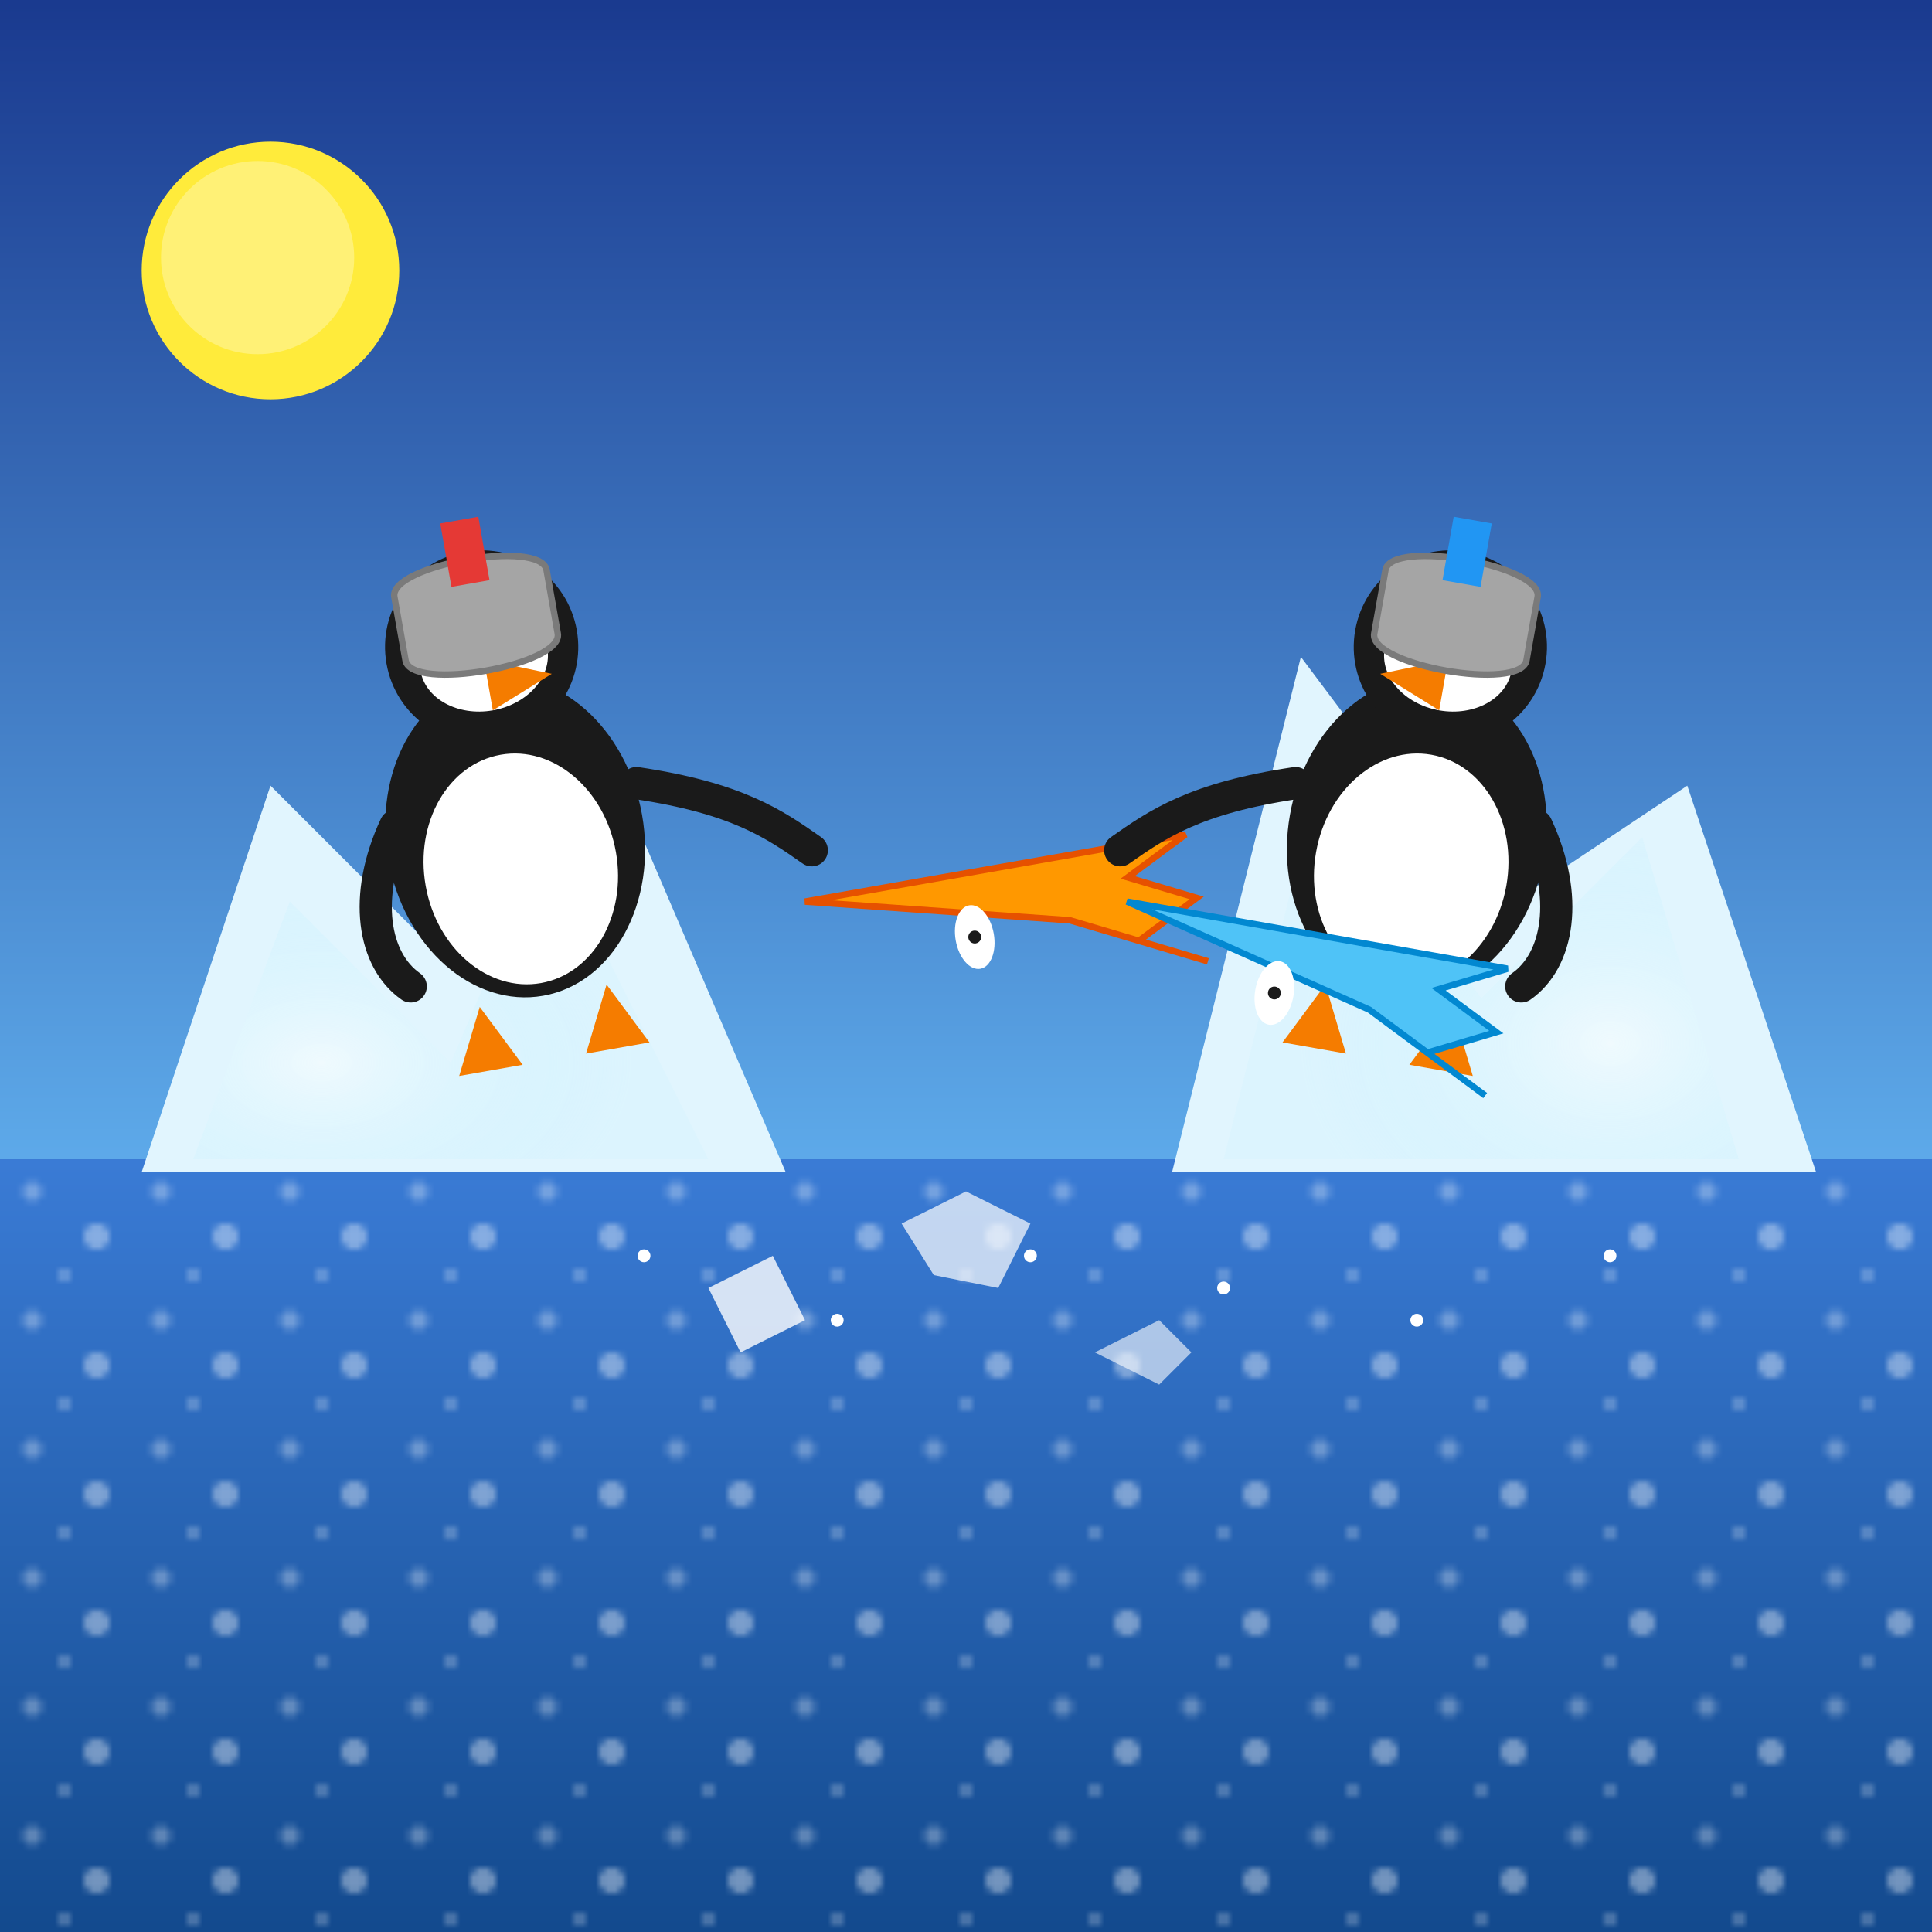 <svg viewBox="0 0 300 300" xmlns="http://www.w3.org/2000/svg">
  <!-- Background with gradient -->
  <defs>
    <linearGradient id="skyGradient" x1="0%" y1="0%" x2="0%" y2="100%">
      <stop offset="0%" stop-color="#1a3a8f"/>
      <stop offset="100%" stop-color="#5da9e9"/>
    </linearGradient>
    <linearGradient id="waterGradient" x1="0%" y1="0%" x2="0%" y2="100%">
      <stop offset="0%" stop-color="#3a7bd5"/>
      <stop offset="100%" stop-color="#134a8e"/>
    </linearGradient>
    <radialGradient id="icebergGlow1" cx="25%" cy="70%" r="60%" fx="25%" fy="70%">
      <stop offset="0%" stop-color="#ffffff" stop-opacity="0.7"/>
      <stop offset="100%" stop-color="#a0e9ff" stop-opacity="0.1"/>
    </radialGradient>
    <radialGradient id="icebergGlow2" cx="75%" cy="70%" r="60%" fx="75%" fy="70%">
      <stop offset="0%" stop-color="#ffffff" stop-opacity="0.7"/>
      <stop offset="100%" stop-color="#a0e9ff" stop-opacity="0.1"/>
    </radialGradient>
    <filter id="shadow" x="-20%" y="-20%" width="140%" height="140%">
      <feGaussianBlur in="SourceAlpha" stdDeviation="3"/>
      <feOffset dx="2" dy="2" result="offsetblur"/>
      <feComponentTransfer>
        <feFuncA type="linear" slope="0.5"/>
      </feComponentTransfer>
      <feMerge>
        <feMergeNode />
        <feMergeNode in="SourceGraphic"/>
      </feMerge>
    </filter>
    <pattern id="bubbles" x="0" y="0" width="20" height="20" patternUnits="userSpaceOnUse">
      <circle cx="5" cy="5" r="1.5" fill="white" opacity="0.3"/>
      <circle cx="15" cy="12" r="2" fill="white" opacity="0.4"/>
      <circle cx="10" cy="18" r="1" fill="white" opacity="0.3"/>
    </pattern>
  </defs>

  <!-- Sky background -->
  <rect x="0" y="0" width="300" height="180" fill="url(#skyGradient)"/>
  
  <!-- Water -->
  <rect x="0" y="180" width="300" height="120" fill="url(#waterGradient)"/>
  <rect x="0" y="180" width="300" height="120" fill="url(#bubbles)"/>
  
  <!-- Iceberg 1 (left) -->
  <path d="M20,180 L40,120 L70,150 L90,110 L120,180 Z" fill="#e1f5fe" filter="url(#shadow)"/>
  <path d="M30,180 L45,140 L70,165 L85,130 L110,180 Z" fill="url(#icebergGlow1)" opacity="0.7"/>
  
  <!-- Iceberg 2 (right) -->
  <path d="M180,180 L200,100 L230,140 L260,120 L280,180 Z" fill="#e1f5fe" filter="url(#shadow)"/>
  <path d="M190,180 L205,120 L230,155 L255,130 L270,180 Z" fill="url(#icebergGlow2)" opacity="0.7"/>
  
  <!-- Left Penguin -->
  <g transform="translate(80, 130) rotate(-10)">
    <!-- Body -->
    <ellipse cx="0" cy="0" rx="20" ry="25" fill="#1a1a1a"/>
    <!-- White belly -->
    <ellipse cx="0" cy="5" rx="15" ry="18" fill="#ffffff"/>
    <!-- Head -->
    <circle cx="0" cy="-30" r="15" fill="#1a1a1a"/>
    <!-- Face -->
    <ellipse cx="0" cy="-28" rx="10" ry="8" fill="#ffffff"/>
    <!-- Eyes -->
    <circle cx="-5" cy="-32" r="2" fill="#1a1a1a"/>
    <circle cx="5" cy="-32" r="2" fill="#1a1a1a"/>
    <circle cx="-5" cy="-32" r="0.5" fill="white"/>
    <circle cx="5" cy="-32" r="0.5" fill="white"/>
    <!-- Beak -->
    <path d="M0,-28 L10,-24 L0,-20 Z" fill="#f57c00"/>
    <!-- Arms -->
    <path d="M-18,-5 C-25,5 -25,15 -20,20" stroke="#1a1a1a" stroke-width="5" stroke-linecap="round" fill="none"/>
    <!-- Jousting arm -->
    <path d="M20,-5 C35,0 40,5 45,10" stroke="#1a1a1a" stroke-width="5" stroke-linecap="round" fill="none"/>
    <!-- Feet -->
    <path d="M-10,25 L-15,35 L-5,35 Z" fill="#f57c00"/>
    <path d="M10,25 L5,35 L15,35 Z" fill="#f57c00"/>
    <!-- Knight helmet -->
    <path d="M-12,-40 C-12,-45 12,-45 12,-40 L12,-30 C12,-25 -12,-25 -12,-30 Z" fill="#a5a5a5" stroke="#7a7a7a" stroke-width="1"/>
    <rect x="-3" y="-50" width="6" height="10" fill="#e53935"/>
  </g>

  <!-- Fish Lance (left) -->
  <g transform="translate(125, 140) rotate(-10)">
    <path d="M0,0 L60,0 L50,5 L60,10 L50,15 L60,20 L40,10 Z" fill="#ff9800" stroke="#e65100" stroke-width="1"/>
    <ellipse cx="25" cy="10" rx="3" ry="5" fill="#ffffff"/>
    <circle cx="25" cy="10" r="1" fill="#1a1a1a"/>
  </g>

  <!-- Right Penguin -->
  <g transform="translate(220, 130) rotate(10) scale(-1, 1)">
    <!-- Body -->
    <ellipse cx="0" cy="0" rx="20" ry="25" fill="#1a1a1a"/>
    <!-- White belly -->
    <ellipse cx="0" cy="5" rx="15" ry="18" fill="#ffffff"/>
    <!-- Head -->
    <circle cx="0" cy="-30" r="15" fill="#1a1a1a"/>
    <!-- Face -->
    <ellipse cx="0" cy="-28" rx="10" ry="8" fill="#ffffff"/>
    <!-- Eyes -->
    <circle cx="-5" cy="-32" r="2" fill="#1a1a1a"/>
    <circle cx="5" cy="-32" r="2" fill="#1a1a1a"/>
    <circle cx="-5" cy="-32" r="0.5" fill="white"/>
    <circle cx="5" cy="-32" r="0.5" fill="white"/>
    <!-- Beak -->
    <path d="M0,-28 L10,-24 L0,-20 Z" fill="#f57c00"/>
    <!-- Arms -->
    <path d="M-18,-5 C-25,5 -25,15 -20,20" stroke="#1a1a1a" stroke-width="5" stroke-linecap="round" fill="none"/>
    <!-- Jousting arm -->
    <path d="M20,-5 C35,0 40,5 45,10" stroke="#1a1a1a" stroke-width="5" stroke-linecap="round" fill="none"/>
    <!-- Feet -->
    <path d="M-10,25 L-15,35 L-5,35 Z" fill="#f57c00"/>
    <path d="M10,25 L5,35 L15,35 Z" fill="#f57c00"/>
    <!-- Knight helmet -->
    <path d="M-12,-40 C-12,-45 12,-45 12,-40 L12,-30 C12,-25 -12,-25 -12,-30 Z" fill="#a5a5a5" stroke="#7a7a7a" stroke-width="1"/>
    <rect x="-3" y="-50" width="6" height="10" fill="#2196f3"/>
  </g>

  <!-- Fish Lance (right) -->
  <g transform="translate(175, 140) rotate(10)">
    <path d="M0,0 L60,0 L50,5 L60,10 L50,15 L60,20 L40,10 Z" fill="#4fc3f7" stroke="#0288d1" stroke-width="1"/>
    <ellipse cx="25" cy="10" rx="3" ry="5" fill="#ffffff"/>
    <circle cx="25" cy="10" r="1" fill="#1a1a1a"/>
  </g>

  <!-- Sun -->
  <circle cx="40" cy="40" r="20" fill="#ffeb3b" filter="url(#shadow)"/>
  <circle cx="40" cy="40" r="15" fill="#fff176"/>

  <!-- Floating ice chunks -->
  <path d="M140,190 L150,185 L160,190 L155,200 L145,198 Z" fill="white" opacity="0.7"/>
  <path d="M170,210 L180,205 L185,210 L180,215 Z" fill="white" opacity="0.6"/>
  <path d="M110,200 L120,195 L125,205 L115,210 Z" fill="white" opacity="0.8"/>

  <!-- Water sparkles -->
  <circle cx="100" cy="195" r="1" fill="white"/>
  <circle cx="130" cy="205" r="1" fill="white"/>
  <circle cx="160" cy="195" r="1" fill="white"/>
  <circle cx="190" cy="200" r="1" fill="white"/>
  <circle cx="220" cy="205" r="1" fill="white"/>
  <circle cx="250" cy="195" r="1" fill="white"/>
</svg>